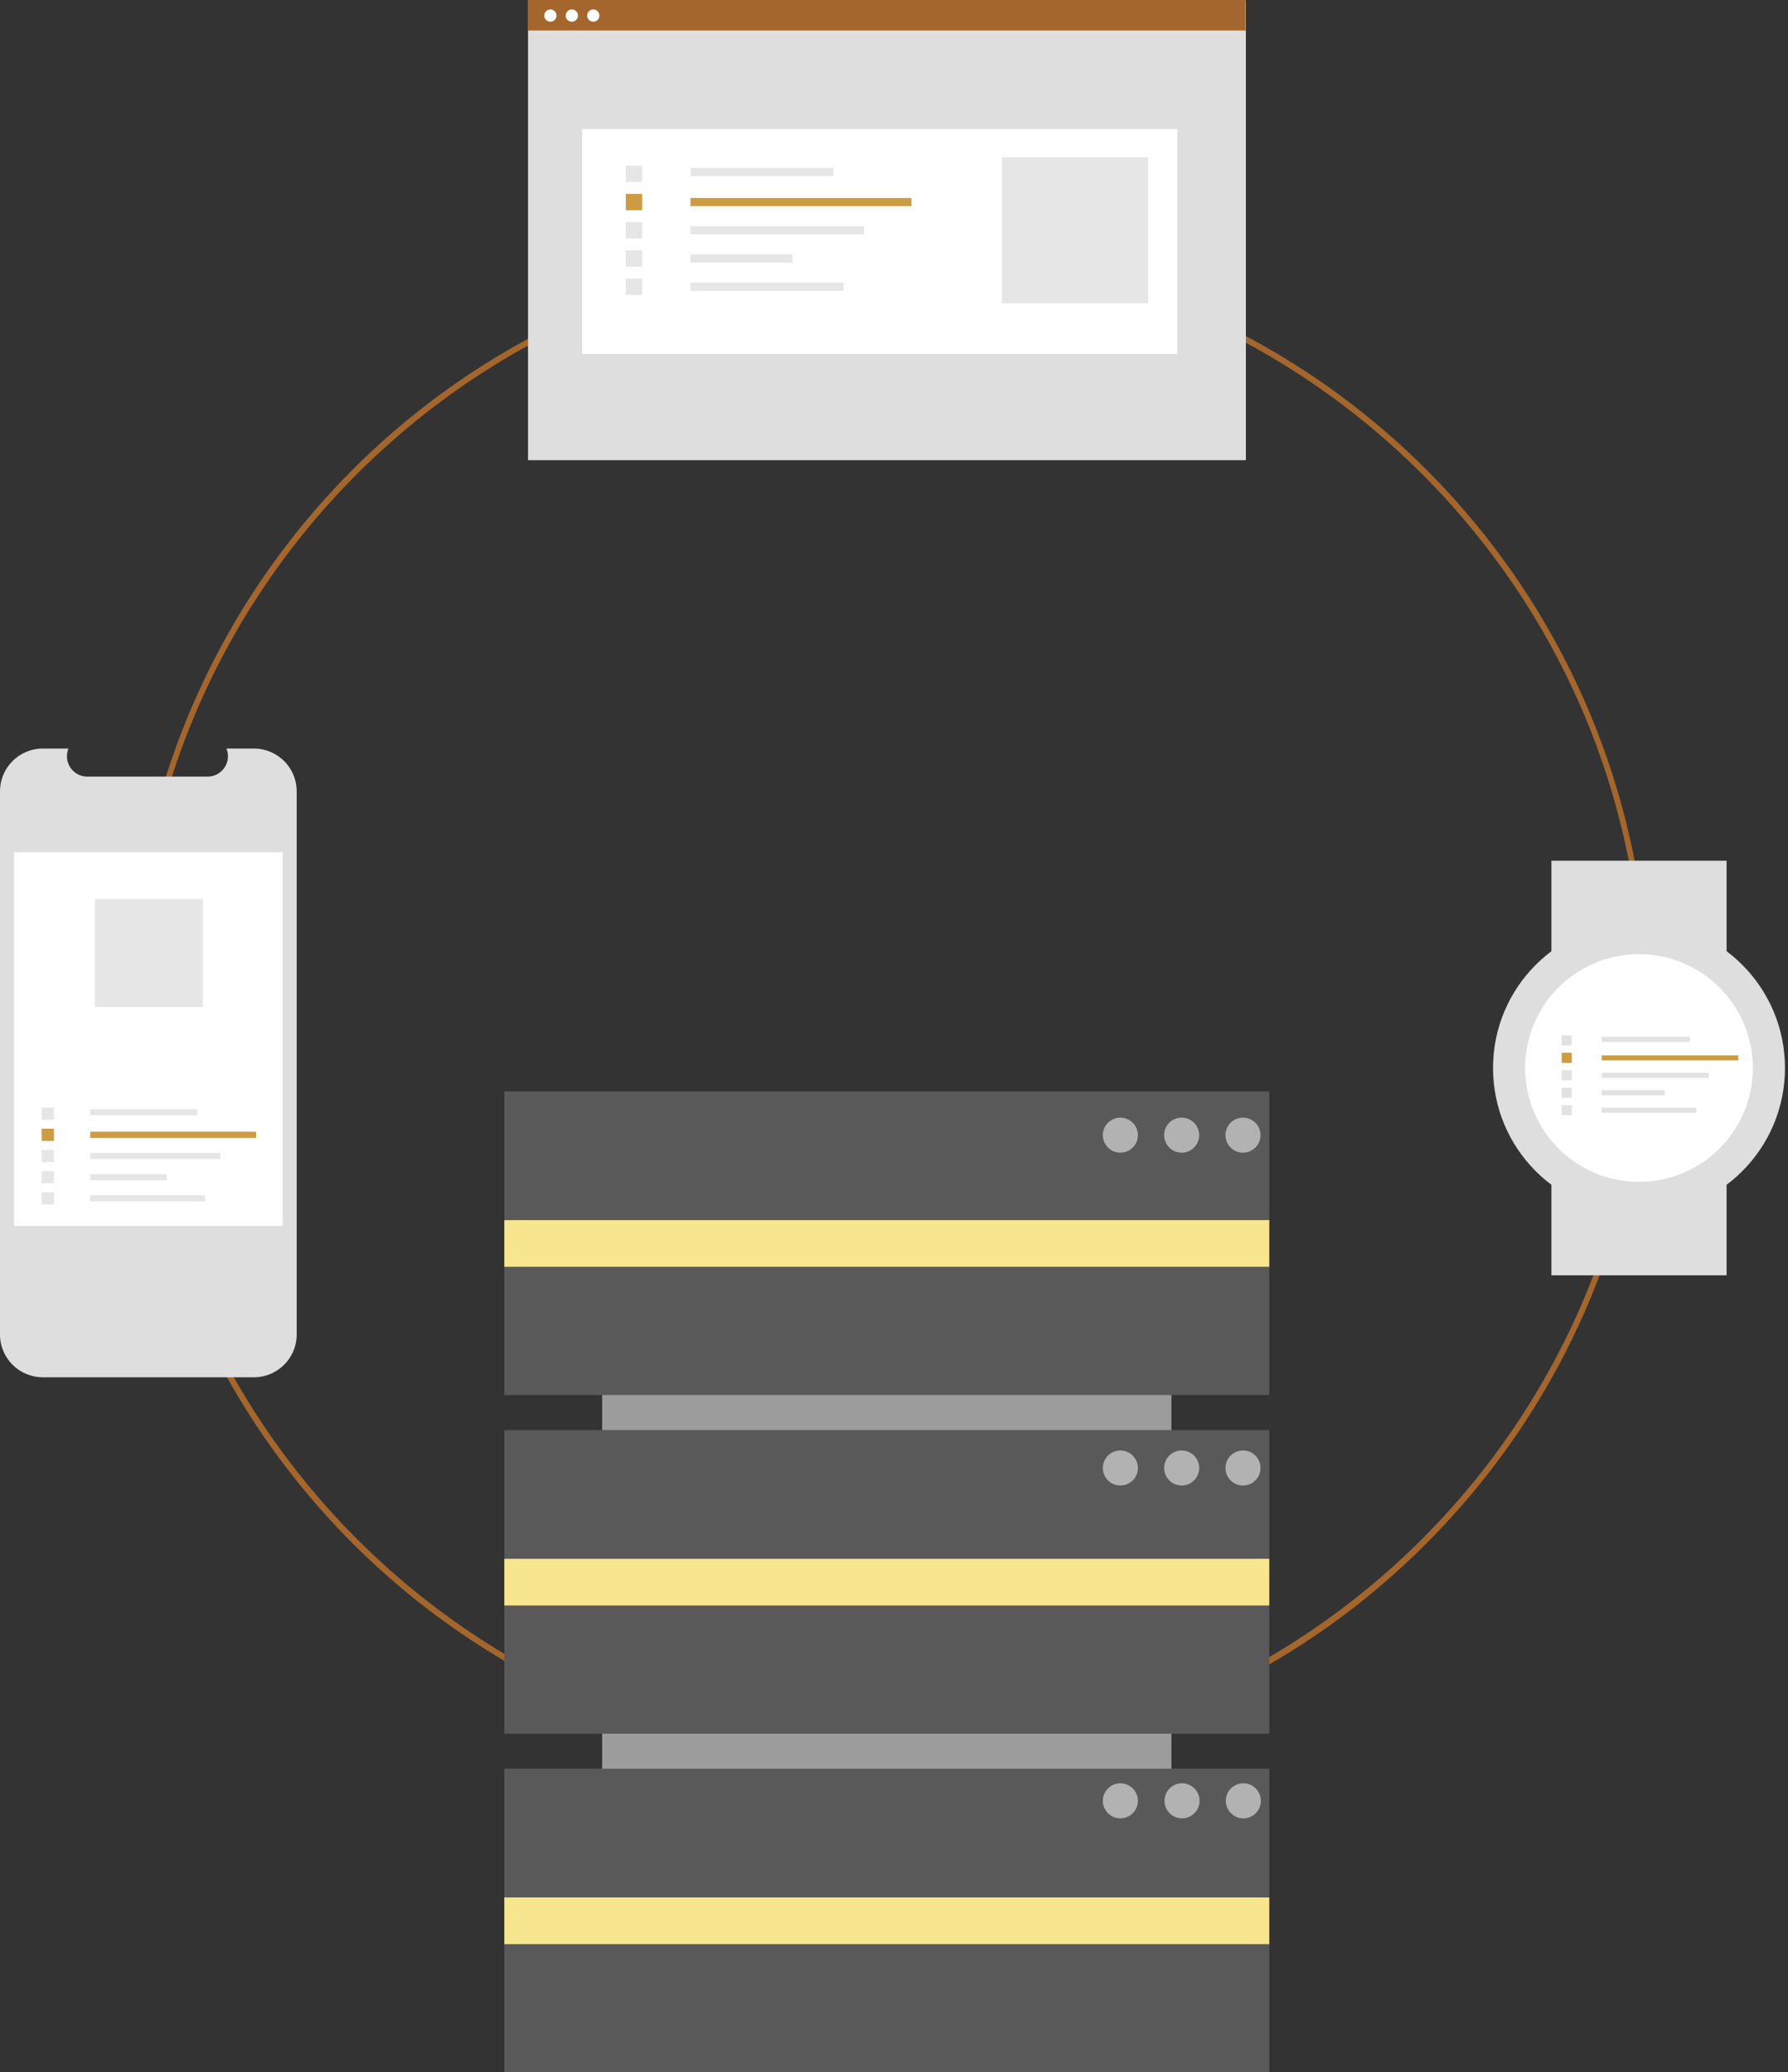 <svg xmlns="http://www.w3.org/2000/svg" width="239" height="277" fill="none"><rect width="100%" height="100%" fill="#333333" stroke="none"/><path fill="#A4662C" d="M118.903 236.024a101.492 101.492 0 0 1-99.539-81.69 101.488 101.488 0 1 1 171.303 51.965 100.82 100.82 0 0 1-32.905 22.05 100.82 100.82 0 0 1-38.859 7.675Zm0-202.198c-55.53 0-100.709 45.178-100.709 100.709 0 55.531 45.178 100.708 100.709 100.708 55.531 0 100.709-45.177 100.709-100.708s-45.178-100.71-100.709-100.71Z"/><path fill="#9C9C9C" d="M156.586 251.244V148.999H80.488v102.245h76.098Z"/><path fill="#595959" d="M169.66 145.877H67.415v40.586H169.66v-40.586ZM169.66 191.146H67.415v40.585H169.66v-40.585ZM169.66 236.414H67.415V277H169.66v-40.586Z"/><path fill="#F7E68E" d="M169.66 163.085H67.415v6.244H169.66v-6.244ZM169.66 208.354H67.415v6.244H169.66v-6.244ZM169.66 253.623H67.415v6.244H169.66v-6.244Z"/><path fill="#B2B2B2" d="M149.757 154.072a2.341 2.341 0 1 0 .002-4.682 2.341 2.341 0 0 0-.002 4.682ZM157.953 154.072a2.34 2.34 0 1 0 0-4.682 2.34 2.34 0 0 0 0 4.682ZM166.148 154.072a2.34 2.34 0 1 0 0-4.682 2.34 2.34 0 0 0 0 4.682ZM149.757 198.56a2.341 2.341 0 1 0 .002-4.682 2.341 2.341 0 0 0-.002 4.682ZM157.953 198.56a2.34 2.34 0 1 0 0-4.682 2.34 2.34 0 0 0 0 4.682ZM166.148 198.56a2.34 2.34 0 1 0 0-4.682 2.34 2.34 0 0 0 0 4.682ZM149.757 243.049a2.342 2.342 0 1 0 0-4.684 2.342 2.342 0 0 0 0 4.684ZM157.953 243.049a2.342 2.342 0 1 0-.001-4.683 2.342 2.342 0 0 0 .001 4.683ZM166.148 243.049a2.342 2.342 0 1 0-.001-4.683 2.342 2.342 0 0 0 .001 4.683Z"/><path fill="#DEDEDE" d="M39.66 105.782v72.583a5.725 5.725 0 0 1-5.725 5.726H5.728A5.728 5.728 0 0 1 0 178.365v-72.583a5.727 5.727 0 0 1 5.728-5.726H9.15a2.726 2.726 0 0 0 1.24 3.429c.394.209.833.32 1.279.32H27.75a2.727 2.727 0 0 0 2.257-1.204 2.722 2.722 0 0 0 .262-2.545h3.666a5.73 5.73 0 0 1 5.725 5.726Z"/><path fill="#fff" d="M37.782 113.917H1.88v49.952h35.903v-49.952Z"/><path fill="#E6E6E6" d="M26.402 148.265h-14.33v.819h14.33v-.819Z"/><path fill="#CC9B42" d="M34.23 151.272H12.059v.819h22.173v-.819Z"/><path fill="#E6E6E6" d="M29.459 154.105h-17.4v.818h17.4v-.818ZM22.294 156.937H12.058v.819h10.236v-.819ZM27.411 159.77H12.058v.819h15.353v-.819ZM7.212 148.03H5.574v1.637h1.638v-1.637Z"/><path fill="#CC9B42" d="M7.212 150.863H5.574v1.637h1.638v-1.637Z"/><path fill="#E6E6E6" d="M7.212 153.695H5.574v1.638h1.638v-1.638ZM7.212 156.528H5.574v1.637h1.638v-1.637ZM7.212 159.36H5.574v1.638h1.638v-1.638ZM27.122 120.161H12.684v14.438h14.438v-14.438Z"/><path fill="#DEDEDE" d="M166.535.054H70.58V61.51h95.955V.053Z"/><path fill="#fff" d="M157.37 17.247H77.814V47.31h79.556V17.247Z"/><path fill="#E6E6E6" d="M111.403 22.455H92.309v1.092h19.094v-1.092Z"/><path fill="#CC9B42" d="M121.834 26.462H92.29v1.09h29.544v-1.09Z"/><path fill="#E6E6E6" d="M115.475 30.236H92.29v1.091h23.185v-1.091ZM105.928 34.01H92.29v1.091h13.638v-1.09ZM112.747 37.785H92.29v1.09h20.457v-1.09ZM85.832 22.142H83.65v2.182h2.182v-2.182Z"/><path fill="#CC9B42" d="M85.832 25.916H83.65v2.182h2.182v-2.182Z"/><path fill="#E6E6E6" d="M85.832 29.69H83.65v2.183h2.182V29.69ZM85.832 33.465H83.65v2.182h2.182v-2.182ZM85.832 37.239H83.65v2.182h2.182V37.24ZM153.466 21.014h-19.535v19.535h19.535V21.014Z"/><path fill="#A4662C" d="M166.495 0H70.54v4.077h95.955V0Z"/><path fill="#fff" d="M73.569 2.902a.818.818 0 1 0 0-1.636.818.818 0 0 0 0 1.636ZM76.437 2.902a.818.818 0 1 0 0-1.636.818.818 0 0 0 0 1.636ZM79.305 2.902a.818.818 0 1 0 0-1.636.818.818 0 0 0 0 1.636Z"/><path fill="#DEDEDE" d="M230.791 115.048h-23.415v12.097h23.415v-12.097ZM230.791 158.365h-23.415v12.098h23.415v-12.098Z"/><path fill="#DEDEDE" d="M219.084 162.267c10.776 0 19.512-8.735 19.512-19.512 0-10.776-8.736-19.512-19.512-19.512-10.777 0-19.513 8.736-19.513 19.512 0 10.777 8.736 19.512 19.513 19.512Z"/><path fill="#fff" d="M219.083 157.975c8.406 0 15.22-6.814 15.22-15.22 0-8.405-6.814-15.219-15.22-15.219-8.405 0-15.219 6.814-15.219 15.219 0 8.406 6.814 15.22 15.219 15.22Z"/><path fill="#E2E2E2" d="M225.904 138.585H214.1v.675h11.804v-.675Z"/><path fill="#CC9B42" d="M232.352 141.062h-18.264v.674h18.264v-.674Z"/><path fill="#E2E2E2" d="M228.421 143.395h-14.333v.675h14.333v-.675ZM222.519 145.728h-8.431v.675h8.431v-.675ZM226.735 148.062h-12.647v.674h12.647v-.674ZM210.096 138.391h-1.349v1.349h1.349v-1.349Z"/><path fill="#CC9B42" d="M210.096 140.724h-1.349v1.349h1.349v-1.349Z"/><path fill="#E2E2E2" d="M210.096 143.058h-1.349v1.349h1.349v-1.349ZM210.096 145.391h-1.349v1.349h1.349v-1.349ZM210.096 147.724h-1.349v1.349h1.349v-1.349Z"/></svg>